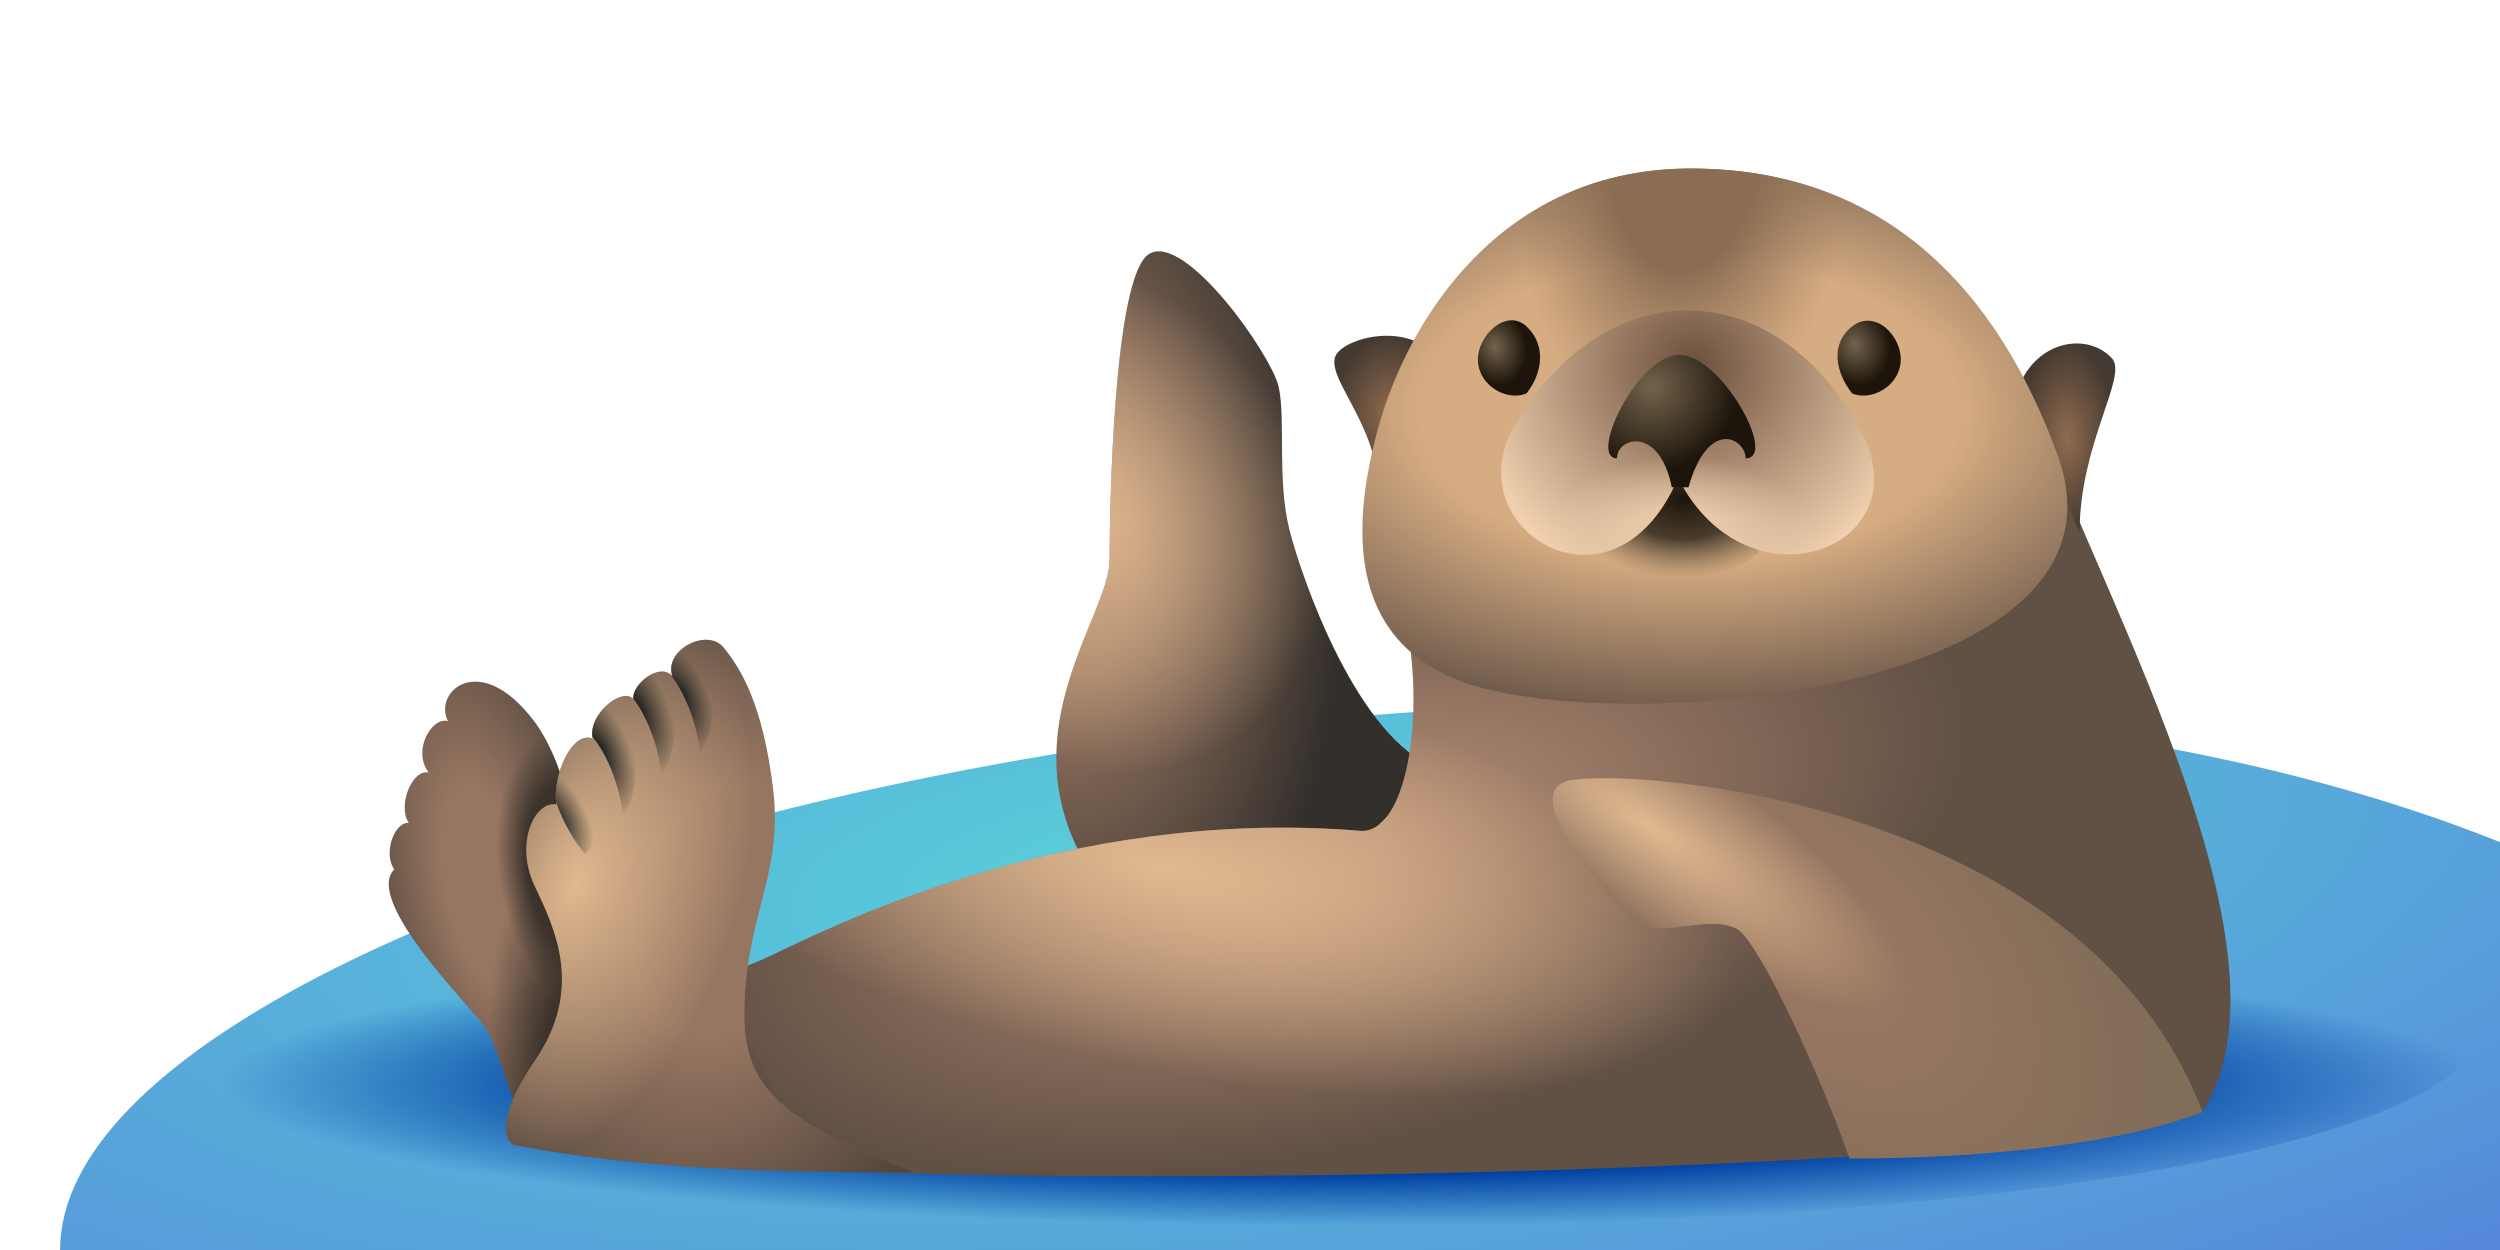<svg viewBox="0 0 240 120" fill="none" xmlns="http://www.w3.org/2000/svg">
<path d="M240 80.843C156.22 47.341 5.769 83.453 5.769 120H240V80.843Z" fill="url(#paint0_radial_1743_22504)"/>
<path d="M124.709 117.711C9.33 117.335 8.128 101.534 37.273 96.267C85.548 93.258 189.67 88.066 219.957 91.377C257.815 95.515 240.087 118.087 124.709 117.711Z" fill="url(#paint1_radial_1743_22504)"/>
<path d="M106.521 53.727C106.522 59.08 96.851 69.959 104.104 82.737L125.861 85.5L137.948 73.758C130.35 70.995 124.997 55.627 123.789 50.878C122.58 46.13 123.443 40.258 122.753 37.15C122.062 34.042 113.773 22.3 110.32 24.372C106.866 26.444 106.521 49.224 106.521 53.727Z" fill="url(#paint2_radial_1743_22504)"/>
<path d="M106.521 53.727C106.522 59.08 96.851 69.959 104.104 82.737L125.861 85.5L137.948 73.758C130.35 70.995 124.997 55.627 123.789 50.878C122.58 46.13 123.443 40.258 122.753 37.15C122.062 34.042 113.773 22.3 110.32 24.372C106.866 26.444 106.521 49.224 106.521 53.727Z" fill="url(#paint3_radial_1743_22504)"/>
<path d="M73.747 91.859C68.566 94.277 64.767 94.622 57.86 87.024V110.854C87.906 114.998 199.355 112.581 211.442 106.71C220.962 91.859 202.581 58.845 195.721 40.552C188.465 40.26 134.567 58.004 134.567 58.004C136.985 66.983 135.427 79.772 130.73 79.772C102.066 77.354 78.927 89.442 73.747 91.859Z" fill="url(#paint4_radial_1743_22504)"/>
<path d="M73.747 91.859C68.566 94.277 64.767 94.622 57.86 87.024V110.854C87.906 114.998 199.355 112.581 211.442 106.71C220.962 91.859 202.581 58.845 195.721 40.552C188.465 40.26 134.567 58.004 134.567 58.004C136.985 66.983 135.427 79.772 130.73 79.772C102.066 77.354 78.927 89.442 73.747 91.859Z" fill="url(#paint5_radial_1743_22504)"/>
<path d="M73.747 91.859C68.566 94.277 64.767 94.622 57.86 87.024V110.854C87.906 114.998 199.355 112.581 211.442 106.71C220.962 91.859 202.581 58.845 195.721 40.552C188.465 40.26 134.567 58.004 134.567 58.004C136.985 66.983 135.427 79.772 130.73 79.772C102.066 77.354 78.927 89.442 73.747 91.859Z" fill="url(#paint6_radial_1743_22504)"/>
<path d="M211.442 106.754C200.009 76.509 155.972 73.663 150.565 74.948C145.107 76.246 156.004 88.273 158.098 88.963C159.009 89.263 160.322 89.096 161.71 88.919C163.512 88.69 165.44 88.445 166.769 89.189C168.89 90.376 175.04 103.875 177.548 111.225C188.077 111.225 202.5 110.215 211.442 106.754Z" fill="url(#paint7_radial_1743_22504)"/>
<path d="M211.442 106.754C200.009 76.509 155.972 73.663 150.565 74.948C145.107 76.246 156.004 88.273 158.098 88.963C159.009 89.263 160.322 89.096 161.71 88.919C163.512 88.69 165.44 88.445 166.769 89.189C168.89 90.376 175.04 103.875 177.548 111.225C188.077 111.225 202.5 110.215 211.442 106.754Z" fill="url(#paint8_radial_1743_22504)"/>
<path d="M43.013 69.227C41.534 66.485 46.014 62.284 51.273 69.227C56.532 76.169 56.641 93.597 56.641 93.597L52.701 109.408C49.24 109.251 48.629 101.689 46.503 98.529C45.392 96.879 34.865 86.459 37.853 83.455C36.787 82.032 37.78 78.93 39.246 78.987C38.151 77.469 39.496 73.843 41.144 74.154C39.56 72.066 41.43 68.792 43.013 69.227Z" fill="url(#paint9_radial_1743_22504)"/>
<path d="M43.013 69.227C41.534 66.485 46.014 62.284 51.273 69.227C56.532 76.169 56.641 93.597 56.641 93.597L52.701 109.408C49.24 109.251 48.629 101.689 46.503 98.529C45.392 96.879 34.865 86.459 37.853 83.455C36.787 82.032 37.78 78.93 39.246 78.987C38.151 77.469 39.496 73.843 41.144 74.154C39.56 72.066 41.43 68.792 43.013 69.227Z" fill="url(#paint10_radial_1743_22504)"/>
<path d="M43.013 69.227C41.534 66.485 46.014 62.284 51.273 69.227C56.532 76.169 56.641 93.597 56.641 93.597L52.701 109.408C49.24 109.251 48.629 101.689 46.503 98.529C45.392 96.879 34.865 86.459 37.853 83.455C36.787 82.032 37.78 78.93 39.246 78.987C38.151 77.469 39.496 73.843 41.144 74.154C39.56 72.066 41.43 68.792 43.013 69.227Z" fill="url(#paint11_radial_1743_22504)"/>
<path d="M74.225 75.796C75.211 84.084 71.462 88.03 71.462 97.501C71.462 105.394 76.642 108.009 87.692 112.547C74.225 112.547 62.067 112.308 49.361 109.933C48.441 109.538 47.546 107.368 51.335 101.843C56.049 94.968 53.334 89.267 51.363 85.128L51.335 85.07C49.362 80.926 51.335 76.881 53.407 77.227C53.012 74.415 54.936 70.074 56.91 70.912C56.367 68.643 59.721 65.88 60.807 67.114C60.609 65.733 63.372 63.463 64.555 64.943C63.668 62.378 67.91 60.208 69.489 62.181C71.067 64.154 73.238 67.509 74.225 75.796Z" fill="url(#paint12_radial_1743_22504)"/>
<path d="M74.225 75.796C75.211 84.084 71.462 88.03 71.462 97.501C71.462 105.394 76.642 108.009 87.692 112.547C74.225 112.547 62.067 112.308 49.361 109.933C48.441 109.538 47.546 107.368 51.335 101.843C56.049 94.968 53.334 89.267 51.363 85.128L51.335 85.07C49.362 80.926 51.335 76.881 53.407 77.227C53.012 74.415 54.936 70.074 56.91 70.912C56.367 68.643 59.721 65.88 60.807 67.114C60.609 65.733 63.372 63.463 64.555 64.943C63.668 62.378 67.91 60.208 69.489 62.181C71.067 64.154 73.238 67.509 74.225 75.796Z" fill="url(#paint13_radial_1743_22504)"/>
<path fill-rule="evenodd" clip-rule="evenodd" d="M64.256 64.666C65.868 66.457 67.081 70.153 67.17 72.244C68.621 70.503 69.314 65.823 66.458 61.689C65.135 62.235 64.065 63.529 64.555 64.943C64.464 64.829 64.363 64.738 64.256 64.666Z" fill="url(#paint14_radial_1743_22504)"/>
<path fill-rule="evenodd" clip-rule="evenodd" d="M60.804 67.079C60.701 66.111 62.004 64.734 63.198 64.496C65.535 68.45 64.841 72.72 63.471 74.365C63.386 72.382 62.291 68.955 60.804 67.079Z" fill="url(#paint15_radial_1743_22504)"/>
<path fill-rule="evenodd" clip-rule="evenodd" d="M56.879 70.759C56.669 69.466 57.658 68.048 58.736 67.314C58.783 67.376 58.832 67.441 58.881 67.508C61.94 71.701 61.249 76.536 59.769 78.312C59.681 76.23 58.479 72.559 56.879 70.759Z" fill="url(#paint16_radial_1743_22504)"/>
<path fill-rule="evenodd" clip-rule="evenodd" d="M55.597 71.066C55.85 71.41 56.062 71.981 56.201 72.836C56.408 74.109 56.638 75.169 56.836 76.08C57.434 78.837 57.736 80.229 56.202 81.999C55.208 80.93 54.042 78.922 53.381 76.989C53.182 74.836 54.233 71.939 55.597 71.066Z" fill="url(#paint17_radial_1743_22504)"/>
<path d="M128.44 33.813C130.225 31.88 137.3 30.808 138.787 36.163L132.307 47.05C132.307 40.506 126.655 35.747 128.44 33.813Z" fill="url(#paint18_radial_1743_22504)"/>
<path d="M202.75 34.402C200.417 31.874 195.556 32.652 193.806 37.124L199.639 51.123C199.639 42.568 204.315 36.098 202.75 34.402Z" fill="url(#paint19_radial_1743_22504)"/>
<path d="M162.699 16.179C143.84 15.984 135.09 31.149 132.368 40.87C129.646 50.591 128.983 62.722 142.674 66.145C159.551 70.364 205.667 65.756 197.501 43.592C191.914 28.425 181.558 16.373 162.699 16.179Z" fill="url(#paint20_radial_1743_22504)"/>
<path d="M162.699 16.179C143.84 15.984 135.09 31.149 132.368 40.87C129.646 50.591 128.983 62.722 142.674 66.145C159.551 70.364 205.667 65.756 197.501 43.592C191.914 28.425 181.558 16.373 162.699 16.179Z" fill="url(#paint21_radial_1743_22504)"/>
<path d="M141.885 34.746C141.691 32.315 144.593 29.496 146.552 31.343C148.51 33.191 148.029 35.893 146.552 37.759C144.803 38.537 142.08 37.176 141.885 34.746Z" fill="url(#paint22_radial_1743_22504)"/>
<path d="M169.434 50.139L168.781 53.142C164.88 56.456 157.035 55.617 153.827 53.898V50.139L160.613 44.37L169.434 50.139Z" fill="url(#paint23_radial_1743_22504)"/>
<path d="M182.463 34.746C182.657 32.316 180.005 29.594 177.797 31.343C175.589 33.093 176.319 35.893 177.797 37.76C179.546 38.538 182.269 37.176 182.463 34.746Z" fill="url(#paint24_radial_1743_22504)"/>
<path d="M161.095 45.879C154.905 60.312 139.616 50.792 145.385 40.873C153.881 26.265 169.917 25.954 178.414 40.873C185.049 52.523 167.886 59.158 161.095 45.879Z" fill="url(#paint25_radial_1743_22504)"/>
<path d="M161.095 45.879C154.905 60.312 139.616 50.792 145.385 40.873C153.881 26.265 169.917 25.954 178.414 40.873C185.049 52.523 167.886 59.158 161.095 45.879Z" fill="url(#paint26_radial_1743_22504)"/>
<path d="M155.229 44.001C152.453 44.001 157.202 34.066 161.22 34.066C165.238 34.066 170.717 44.001 167.576 44.001C167.576 42.102 163.996 40.056 162.096 46.778H160.489C159.32 40.86 155.229 41.956 155.229 44.001Z" fill="url(#paint27_radial_1743_22504)"/>
<defs>
<radialGradient id="paint0_radial_1743_22504" cx="0" cy="0" r="1" gradientUnits="userSpaceOnUse" gradientTransform="translate(116.1 83.888) rotate(84.609) scale(72.219 233.588)">
<stop stop-color="#59D2DA"/>
<stop offset="1" stop-color="#5578DA"/>
</radialGradient>
<radialGradient id="paint1_radial_1743_22504" cx="0" cy="0" r="1" gradientUnits="userSpaceOnUse" gradientTransform="translate(129.619 104.014) rotate(180) scale(108.272 13.702)">
<stop offset="0.638" stop-color="#0141A3"/>
<stop offset="1" stop-color="#0141A3" stop-opacity="0"/>
</radialGradient>
<radialGradient id="paint2_radial_1743_22504" cx="0" cy="0" r="1" gradientUnits="userSpaceOnUse" gradientTransform="translate(101.407 51.655) rotate(85.022) scale(58.933 33.346)">
<stop offset="0.218" stop-color="#977661"/>
<stop offset="0.81" stop-color="#332F2B"/>
</radialGradient>
<radialGradient id="paint3_radial_1743_22504" cx="0" cy="0" r="1" gradientUnits="userSpaceOnUse" gradientTransform="translate(103.758 49.583) rotate(52.466) scale(26.131 21.894)">
<stop stop-color="#E1B990"/>
<stop offset="1" stop-color="#E1B990" stop-opacity="0"/>
</radialGradient>
<radialGradient id="paint4_radial_1743_22504" cx="0" cy="0" r="1" gradientUnits="userSpaceOnUse" gradientTransform="translate(127.277 81.499) rotate(76.638) scale(38.41 85.543)">
<stop offset="0.063" stop-color="#B68D75"/>
<stop offset="0.74" stop-color="#615044"/>
</radialGradient>
<radialGradient id="paint5_radial_1743_22504" cx="0" cy="0" r="1" gradientUnits="userSpaceOnUse" gradientTransform="translate(60.278 103.601) rotate(38.135) scale(17.25 11.168)">
<stop offset="0.195" stop-color="#3A322B"/>
<stop offset="1" stop-color="#3A322B" stop-opacity="0"/>
</radialGradient>
<radialGradient id="paint6_radial_1743_22504" cx="0" cy="0" r="1" gradientUnits="userSpaceOnUse" gradientTransform="translate(111.736 83.225) rotate(11.725) scale(56.082 19.302)">
<stop stop-color="#E1B990"/>
<stop offset="1" stop-color="#E1B990" stop-opacity="0"/>
</radialGradient>
<radialGradient id="paint7_radial_1743_22504" cx="0" cy="0" r="1" gradientUnits="userSpaceOnUse" gradientTransform="translate(172.97 90.049) rotate(40.031) scale(49.015 28.366)">
<stop offset="0.218" stop-color="#977661"/>
<stop offset="0.81" stop-color="#826D58"/>
</radialGradient>
<radialGradient id="paint8_radial_1743_22504" cx="0" cy="0" r="1" gradientUnits="userSpaceOnUse" gradientTransform="translate(158.354 79.316) rotate(34.522) scale(29.073 8.201)">
<stop stop-color="#E1B990"/>
<stop offset="1" stop-color="#E1B990" stop-opacity="0"/>
</radialGradient>
<radialGradient id="paint9_radial_1743_22504" cx="0" cy="0" r="1" gradientUnits="userSpaceOnUse" gradientTransform="translate(46.87 85.181) rotate(77.833) scale(39.035 15.947)">
<stop offset="0.254" stop-color="#977661"/>
<stop offset="1" stop-color="#332F2B"/>
</radialGradient>
<radialGradient id="paint10_radial_1743_22504" cx="0" cy="0" r="1" gradientUnits="userSpaceOnUse" gradientTransform="translate(56.299 105.386) rotate(-97.681) scale(22.822 9.032)">
<stop offset="0.425" stop-color="#3A322B"/>
<stop offset="1" stop-color="#3A322B" stop-opacity="0"/>
</radialGradient>
<radialGradient id="paint11_radial_1743_22504" cx="0" cy="0" r="1" gradientUnits="userSpaceOnUse" gradientTransform="translate(55.399 83.653) rotate(80.407) scale(13.503 7.541)">
<stop offset="0.626" stop-color="#3A322B"/>
<stop offset="1" stop-color="#3A322B" stop-opacity="0"/>
</radialGradient>
<radialGradient id="paint12_radial_1743_22504" cx="0" cy="0" r="1" gradientUnits="userSpaceOnUse" gradientTransform="translate(69.883 87.252) rotate(108.786) scale(49.406 35)">
<stop offset="0.254" stop-color="#977661"/>
<stop offset="1" stop-color="#332F2B"/>
</radialGradient>
<radialGradient id="paint13_radial_1743_22504" cx="0" cy="0" r="1" gradientUnits="userSpaceOnUse" gradientTransform="translate(55.398 84.778) rotate(107.822) scale(27.46 15.732)">
<stop stop-color="#E1B990"/>
<stop offset="1" stop-color="#E1B990" stop-opacity="0"/>
</radialGradient>
<radialGradient id="paint14_radial_1743_22504" cx="0" cy="0" r="1" gradientUnits="userSpaceOnUse" gradientTransform="translate(65.099 66.967) rotate(65.389) scale(5.805 2.851)">
<stop offset="0.224" stop-color="#272723"/>
<stop offset="1" stop-color="#35352E" stop-opacity="0"/>
</radialGradient>
<radialGradient id="paint15_radial_1743_22504" cx="0" cy="0" r="1" gradientUnits="userSpaceOnUse" gradientTransform="translate(60.94 68.298) rotate(65.614) scale(6.662 3.25)">
<stop offset="0.224" stop-color="#272723"/>
<stop offset="1" stop-color="#35352E" stop-opacity="0"/>
</radialGradient>
<radialGradient id="paint16_radial_1743_22504" cx="0" cy="0" r="1" gradientUnits="userSpaceOnUse" gradientTransform="translate(57.238 72.244) rotate(65.612) scale(6.662 3.25)">
<stop offset="0.224" stop-color="#272723"/>
<stop offset="1" stop-color="#35352E" stop-opacity="0"/>
</radialGradient>
<radialGradient id="paint17_radial_1743_22504" cx="0" cy="0" r="1" gradientUnits="userSpaceOnUse" gradientTransform="translate(52.767 78.46) rotate(56.441) scale(5.979 3.302)">
<stop offset="0.224" stop-color="#272723"/>
<stop offset="1" stop-color="#35352E" stop-opacity="0"/>
</radialGradient>
<radialGradient id="paint18_radial_1743_22504" cx="0" cy="0" r="1" gradientUnits="userSpaceOnUse" gradientTransform="translate(133.439 39.642) rotate(90) scale(7.408 5.348)">
<stop stop-color="#906B4E"/>
<stop offset="1" stop-color="#453A31"/>
</radialGradient>
<radialGradient id="paint19_radial_1743_22504" cx="0" cy="0" r="1" gradientUnits="userSpaceOnUse" gradientTransform="translate(198.438 42.048) rotate(90) scale(9.075 4.632)">
<stop stop-color="#906B4E"/>
<stop offset="1" stop-color="#453A31"/>
</radialGradient>
<radialGradient id="paint20_radial_1743_22504" cx="0" cy="0" r="1" gradientUnits="userSpaceOnUse" gradientTransform="translate(162.231 39.51) rotate(90) scale(34.996 62.712)">
<stop offset="0.411" stop-color="#D6AC82"/>
<stop offset="0.893" stop-color="#5F4E43"/>
</radialGradient>
<radialGradient id="paint21_radial_1743_22504" cx="0" cy="0" r="1" gradientUnits="userSpaceOnUse" gradientTransform="translate(161.827 13.869) rotate(94.125) scale(28.07 16.496)">
<stop offset="0.429" stop-color="#8B6D53"/>
<stop offset="1" stop-color="#9D7B5E" stop-opacity="0"/>
</radialGradient>
<radialGradient id="paint22_radial_1743_22504" cx="0" cy="0" r="1" gradientUnits="userSpaceOnUse" gradientTransform="translate(143.536 33.288) rotate(72.956) scale(3.693 2.947)">
<stop stop-color="#74634C"/>
<stop offset="1" stop-color="#1D150B"/>
</radialGradient>
<radialGradient id="paint23_radial_1743_22504" cx="0" cy="0" r="1" gradientUnits="userSpaceOnUse" gradientTransform="translate(161.631 47.873) rotate(90) scale(7.623 11.476)">
<stop stop-color="#1D150B"/>
<stop offset="0.505" stop-color="#493C2C"/>
<stop offset="1" stop-color="#74634C" stop-opacity="0"/>
</radialGradient>
<radialGradient id="paint24_radial_1743_22504" cx="0" cy="0" r="1" gradientUnits="userSpaceOnUse" gradientTransform="translate(178.059 33.093) rotate(69.537) scale(3.943 3.329)">
<stop stop-color="#74634C"/>
<stop offset="1" stop-color="#1D150B"/>
</radialGradient>
<radialGradient id="paint25_radial_1743_22504" cx="0" cy="0" r="1" gradientUnits="userSpaceOnUse" gradientTransform="translate(162.499 35.232) rotate(89.536) scale(24.177 24.177)">
<stop stop-color="#6C4F3C"/>
<stop offset="0.906" stop-color="#F0D0AE"/>
</radialGradient>
<radialGradient id="paint26_radial_1743_22504" cx="0" cy="0" r="1" gradientUnits="userSpaceOnUse" gradientTransform="translate(161.106 52.523) rotate(89.061) scale(8.799 13.474)">
<stop offset="0.406" stop-color="#E8C7A7"/>
<stop offset="1" stop-color="#E8C7A7" stop-opacity="0"/>
</radialGradient>
<radialGradient id="paint27_radial_1743_22504" cx="0" cy="0" r="1" gradientUnits="userSpaceOnUse" gradientTransform="translate(158.616 37.177) rotate(69.267) scale(8.014 8.168)">
<stop stop-color="#74634C"/>
<stop offset="1" stop-color="#1D150B"/>
</radialGradient>
</defs>
</svg>
